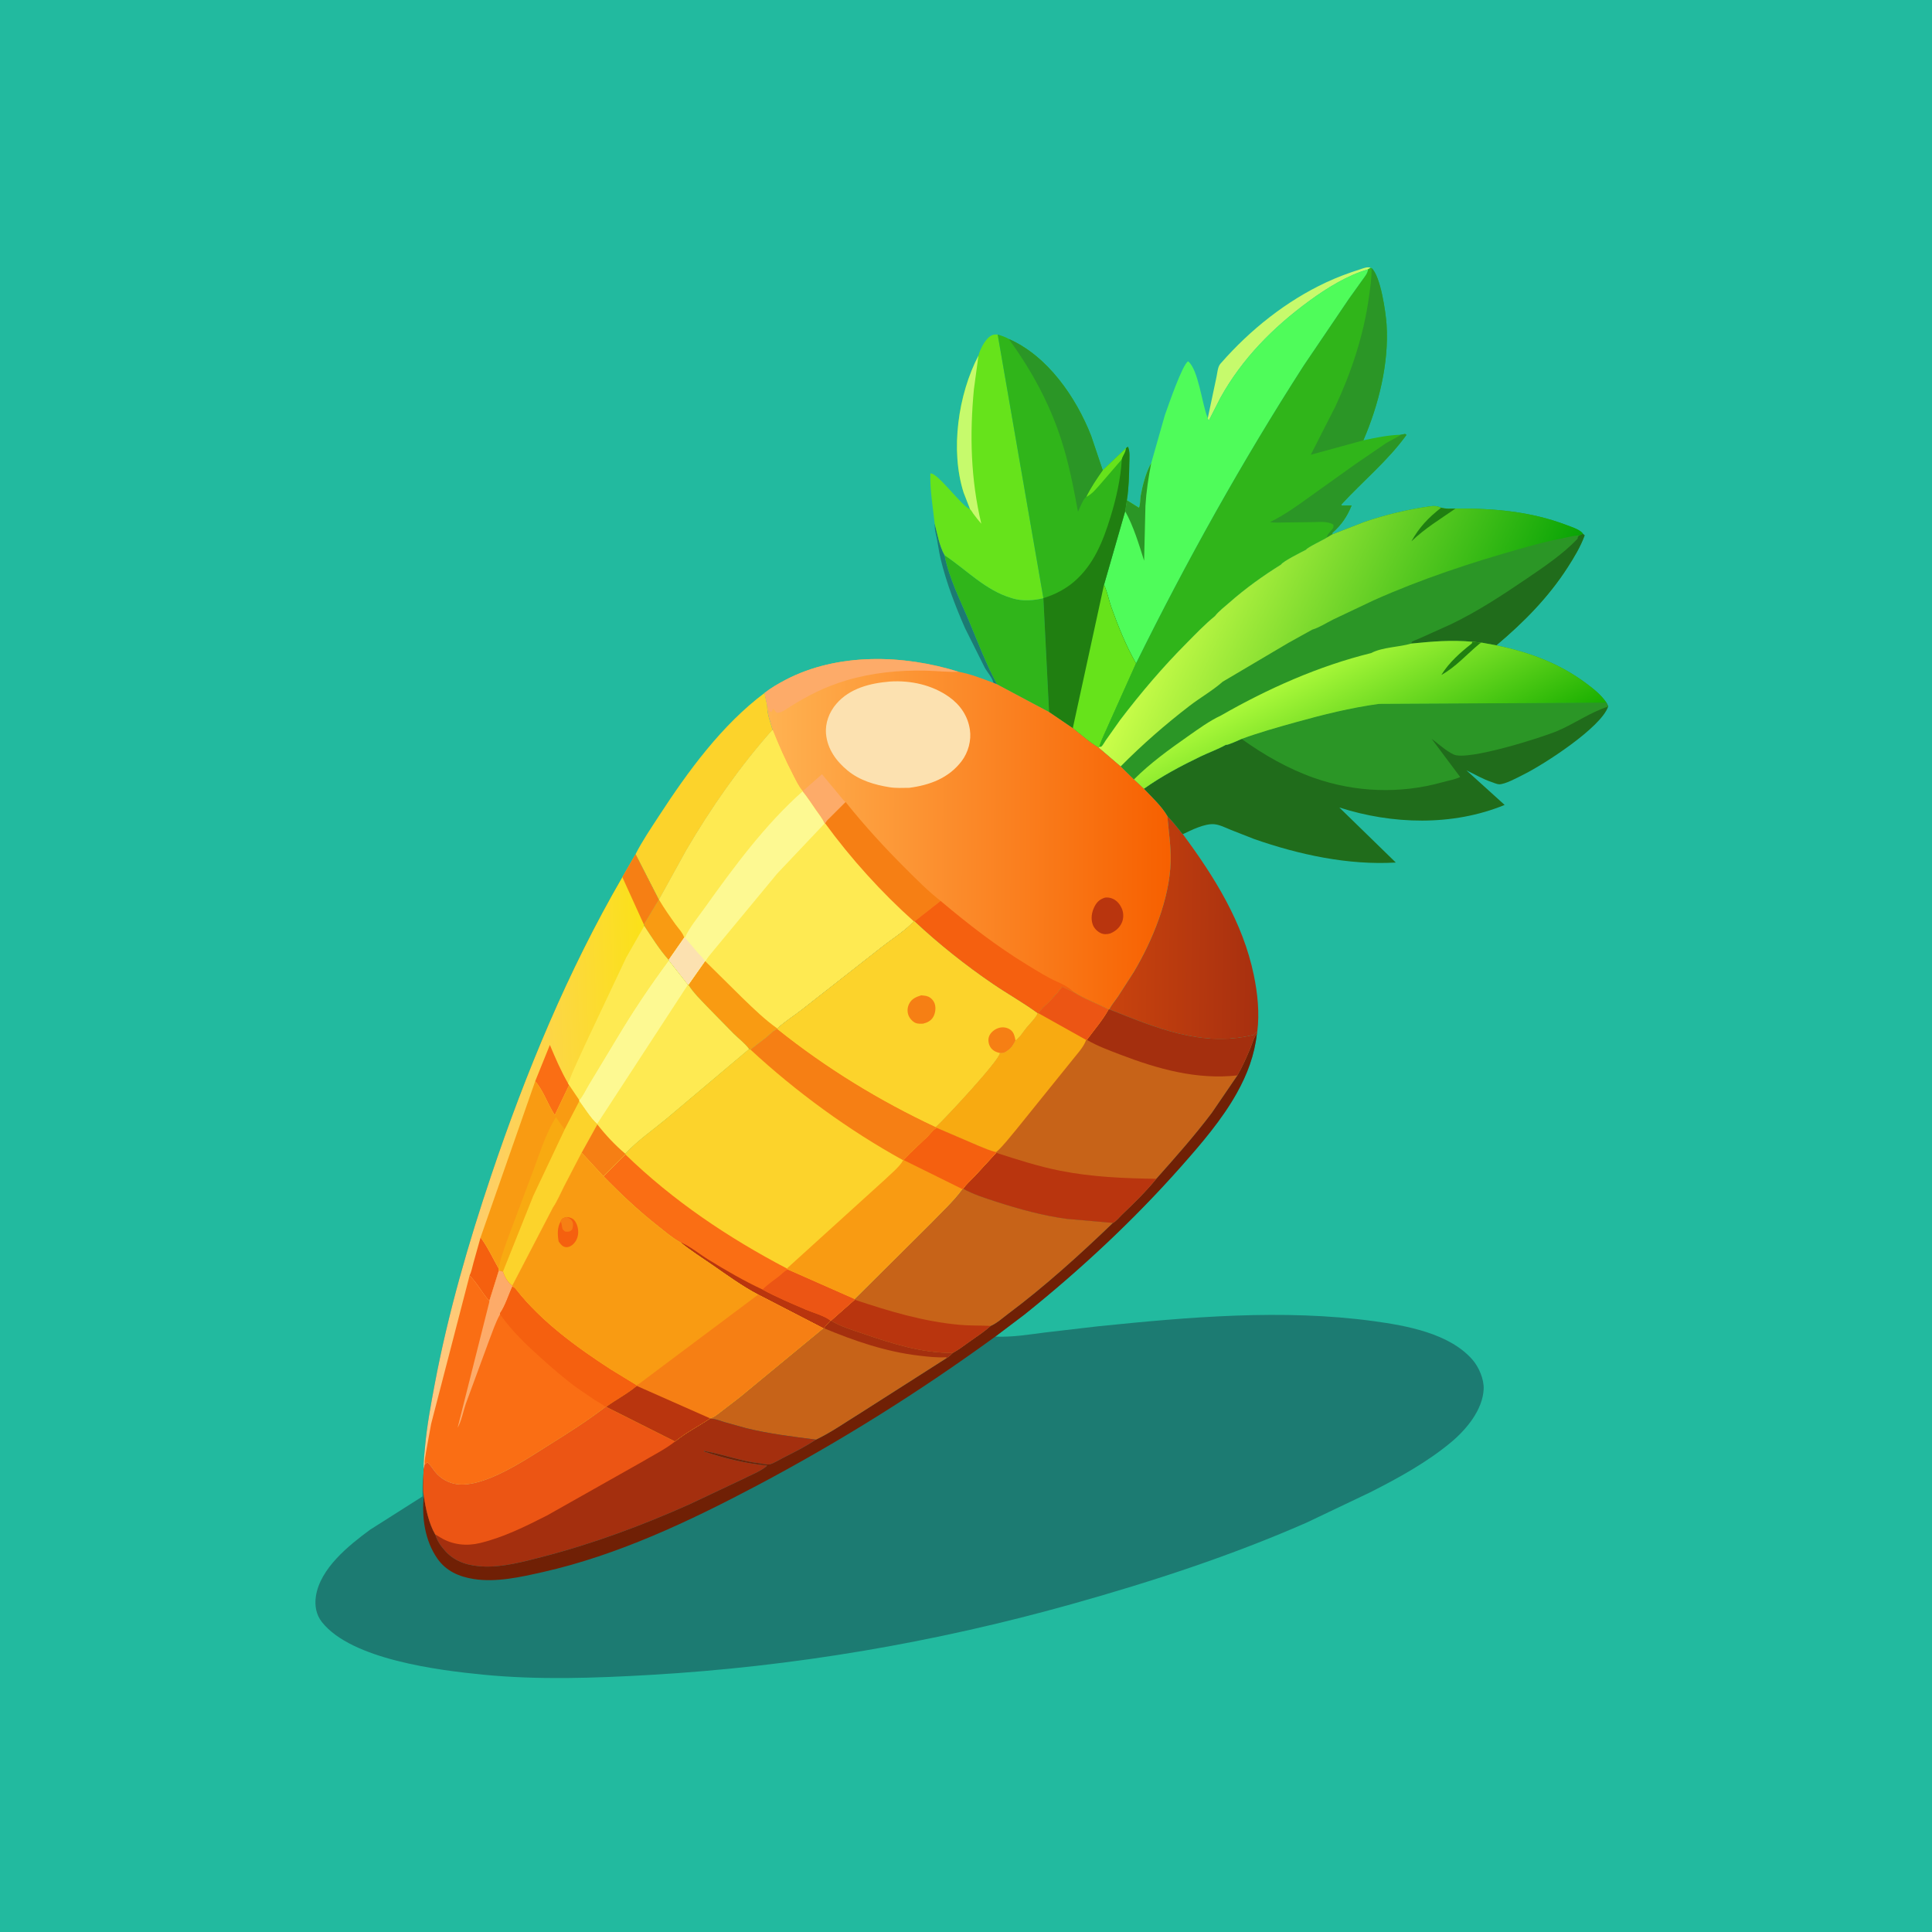 <svg version="1.1" xmlns="http://www.w3.org/2000/svg" style="display: block;" viewBox="0 0 2048 2048" width="1024" height="1024">
<defs>
	<linearGradient id="Gradient1" gradientUnits="userSpaceOnUse" x1="1332.08" y1="986.238" x2="1179.87" y2="984.635">
		<stop class="stop0" offset="0" stop-opacity="1" stop-color="rgb(168,48,15)"/>
		<stop class="stop1" offset="1" stop-opacity="1" stop-color="rgb(200,67,14)"/>
	</linearGradient>
	<linearGradient id="Gradient2" gradientUnits="userSpaceOnUse" x1="1487.17" y1="853.906" x2="1407.31" y2="698.525">
		<stop class="stop0" offset="0" stop-opacity="1" stop-color="rgb(25,175,0)"/>
		<stop class="stop1" offset="1" stop-opacity="1" stop-color="rgb(171,249,58)"/>
	</linearGradient>
	<linearGradient id="Gradient3" gradientUnits="userSpaceOnUse" x1="1589.48" y1="758.492" x2="1249.3" y2="604.624">
		<stop class="stop0" offset="0" stop-opacity="1" stop-color="rgb(8,164,5)"/>
		<stop class="stop1" offset="1" stop-opacity="1" stop-color="rgb(204,255,74)"/>
	</linearGradient>
	<linearGradient id="Gradient4" gradientUnits="userSpaceOnUse" x1="1239.06" y1="889.95" x2="815.631" y2="888.763">
		<stop class="stop0" offset="0" stop-opacity="1" stop-color="rgb(247,96,0)"/>
		<stop class="stop1" offset="1" stop-opacity="1" stop-color="rgb(255,178,81)"/>
	</linearGradient>
	<linearGradient id="Gradient5" gradientUnits="userSpaceOnUse" x1="686.972" y1="1215.18" x2="447.682" y2="1222.24">
		<stop class="stop0" offset="0" stop-opacity="1" stop-color="rgb(251,225,25)"/>
		<stop class="stop1" offset="1" stop-opacity="1" stop-color="rgb(255,199,132)"/>
	</linearGradient>
</defs>
<path transform="translate(0,0)" fill="rgb(34,186,159)" d="M -0 -0 L 2048 0 L 2048 2048 L -0 2048 L -0 -0 z"/>
<path transform="translate(0,0)" fill="rgb(28,123,114)" d="M 990.779 554.892 C 993.635 565.769 995.784 578.775 1001.32 588.563 C 1005.88 612.807 1018.18 636.64 1027.64 659.309 C 1036.91 681.514 1045.56 704.385 1056.99 725.467 L 1053.11 723.862 C 1051.81 718.151 1046.67 712.824 1043.84 707.668 L 1022.99 665.924 C 1012.69 642.505 1003.28 617.85 997.212 592.958 C 994.96 583.726 994.083 574.141 991.812 565 C 990.934 561.464 990.806 558.522 990.779 554.892 z"/>
<path transform="translate(0,0)" fill="rgb(198,250,108)" d="M 1280.31 443.163 L 1289.53 399.58 C 1290.44 395.344 1290.79 388.95 1293.62 385.649 L 1294.5 384.669 C 1325.24 349.595 1363.37 319.142 1405.71 299.363 C 1417.47 293.874 1429.37 289.419 1441.73 285.515 C 1445.35 284.37 1449.24 282.502 1452.98 283.858 L 1450.18 285.529 C 1428.19 291.865 1406.32 305.478 1387.97 318.898 C 1349.74 346.859 1316.78 380.015 1293.64 421.76 L 1281.5 445.662 C 1280.25 443.918 1280.54 444.795 1280.31 443.163 z"/>
<path transform="translate(0,0)" fill="rgb(48,181,26)" d="M 1001.32 588.563 C 1024.64 604.126 1044.86 625.985 1072.5 634.008 L 1074.31 634.548 C 1084.33 637.407 1096.05 636.582 1106.04 634.048 L 1112.08 754.808 L 1056.99 725.467 C 1045.56 704.385 1036.91 681.514 1027.64 659.309 C 1018.18 636.64 1005.88 612.807 1001.32 588.563 z"/>
<path transform="translate(0,0)" fill="rgb(252,211,43)" d="M 810.503 734.516 L 813.273 748.031 C 813.18 757.077 816.671 765.218 818.973 773.726 C 784.343 812.699 754.238 855.937 727.829 900.894 L 698.641 953.782 L 698.376 953.808 L 673.678 905.535 C 680.792 891.481 690.136 877.806 698.73 864.603 C 729.339 817.572 765.253 768.372 810.503 734.516 z"/>
<path transform="translate(0,0)" fill="rgb(102,227,27)" d="M 1037.21 376.98 C 1038.83 370.702 1043.09 362.139 1047.99 357.74 C 1051.03 355.002 1053.58 354.313 1057.59 354.606 L 1106.04 634.048 C 1096.05 636.582 1084.33 637.407 1074.31 634.548 L 1072.5 634.008 C 1044.86 625.985 1024.64 604.126 1001.32 588.563 C 995.784 578.775 993.635 565.769 990.779 554.892 C 988.797 536.757 985.808 520.343 986.2 501.927 C 993.463 500.267 1020 537.317 1028.38 539.897 L 1021.47 522.124 C 1007.2 477.324 1015.65 418.211 1037.21 376.98 z"/>
<path transform="translate(0,0)" fill="rgb(198,250,108)" d="M 1037.21 376.98 L 1032.36 412.821 C 1027.8 461.111 1028.99 507.877 1040.23 555.198 C 1037.29 551.733 1034.41 548.271 1031.76 544.572 C 1031.03 543.54 1029.29 540.48 1028.38 539.897 L 1021.47 522.124 C 1007.2 477.324 1015.65 418.211 1037.21 376.98 z"/>
<path transform="translate(0,0)" fill="url(#Gradient1)" d="M 1237.44 865.055 C 1242.04 869.705 1246.09 874.751 1250.2 879.827 C 1250.98 880.798 1253.03 883.955 1253.87 884.278 C 1287.3 929.387 1317.51 977.722 1329.07 1033.5 C 1333.17 1053.29 1335.28 1073.68 1332.76 1093.84 C 1330.49 1094.4 1330.04 1095.52 1328.5 1097.2 C 1274.13 1110.28 1225.62 1089.71 1175.91 1069.99 C 1178.15 1065.33 1182.29 1060.52 1185.24 1056.18 L 1201.98 1030.14 C 1221.75 996.956 1239.78 952.769 1240.9 913.806 C 1241.38 897.086 1238.81 881.593 1237.44 865.055 z"/>
<path transform="translate(0,0)" fill="rgb(79,252,90)" d="M 1280.31 443.163 C 1280.54 444.795 1280.25 443.918 1281.5 445.662 L 1293.64 421.76 C 1316.78 380.015 1349.74 346.859 1387.97 318.898 C 1406.32 305.478 1428.19 291.865 1450.18 285.529 C 1449.86 289.803 1446.81 293.158 1444.4 296.554 L 1430.13 316.471 L 1382.07 387.443 C 1316.97 488.675 1257.48 595.314 1204.22 703.255 C 1193.61 684.591 1185.34 664.157 1178.13 643.958 C 1175.38 636.239 1173.79 627.255 1170.28 619.99 L 1192.73 541.909 L 1194.55 530.19 L 1207.33 538.148 C 1208.89 534.832 1208.54 529.055 1209.2 525.296 C 1210.96 515.173 1214.59 501.636 1219.4 492.604 L 1220.34 490.921 L 1234.77 440.185 C 1238.13 430.832 1253.48 385.849 1259.5 383.034 C 1270.3 391.768 1274.14 427.942 1279.87 442.096 L 1280.31 443.163 z"/>
<path transform="translate(0,0)" fill="rgb(43,150,38)" d="M 1220.34 490.921 C 1217.39 505.953 1215.14 520.852 1214.21 536.161 L 1212.81 594.385 C 1207.3 576.897 1201.64 558.003 1192.73 541.909 L 1194.55 530.19 L 1207.33 538.148 C 1208.89 534.832 1208.54 529.055 1209.2 525.296 C 1210.96 515.173 1214.59 501.636 1219.4 492.604 L 1220.34 490.921 z"/>
<path transform="translate(0,0)" fill="rgb(48,181,26)" d="M 1057.59 354.606 C 1061.75 355.905 1065.63 357.094 1069.39 359.342 C 1110.61 377.372 1140.72 421.293 1156.64 461.938 L 1168.95 498.481 L 1193.63 475.006 L 1195.68 473.5 C 1197.96 478.659 1197.21 485.26 1197.11 490.86 C 1196.88 503.856 1196.61 517.348 1194.55 530.19 L 1192.73 541.909 L 1170.28 619.99 C 1173.79 627.255 1175.38 636.239 1178.13 643.958 C 1185.34 664.157 1193.61 684.591 1204.22 703.255 L 1175.58 767.148 C 1172.14 775.256 1167.96 783.284 1165.21 791.642 L 1164.52 792.469 C 1155.1 787.019 1145.82 778.642 1137.21 771.906 L 1112.08 754.808 L 1106.04 634.048 L 1057.59 354.606 z"/>
<path transform="translate(0,0)" fill="rgb(102,227,27)" d="M 1193.63 475.006 C 1193.4 479.648 1190.37 482.637 1189.19 486.86 L 1167.21 512.314 C 1162.37 517.722 1158.01 523.556 1151.36 526.856 C 1156.31 516.759 1162.46 507.64 1168.95 498.481 L 1193.63 475.006 z"/>
<path transform="translate(0,0)" fill="rgb(43,150,38)" d="M 1069.39 359.342 C 1110.61 377.372 1140.72 421.293 1156.64 461.938 L 1168.95 498.481 C 1162.46 507.64 1156.31 516.759 1151.36 526.856 C 1148.56 528.222 1144.34 539.178 1142.71 542.396 C 1137.98 516.878 1133.18 491.61 1125.2 466.843 C 1112.43 427.168 1093.68 393.017 1069.39 359.342 z"/>
<path transform="translate(0,0)" fill="rgb(32,127,17)" d="M 1193.63 475.006 L 1195.68 473.5 C 1197.96 478.659 1197.21 485.26 1197.11 490.86 C 1196.88 503.856 1196.61 517.348 1194.55 530.19 L 1192.73 541.909 L 1170.28 619.99 C 1173.79 627.255 1175.38 636.239 1178.13 643.958 C 1185.34 664.157 1193.61 684.591 1204.22 703.255 L 1175.58 767.148 C 1172.14 775.256 1167.96 783.284 1165.21 791.642 L 1164.52 792.469 C 1155.1 787.019 1145.82 778.642 1137.21 771.906 L 1112.08 754.808 L 1106.04 634.048 C 1117.71 630.511 1129.22 624.627 1138.5 616.67 C 1159.38 598.767 1169.33 573.627 1177.19 547.982 C 1183.33 527.954 1187.87 507.829 1189.19 486.86 C 1190.37 482.637 1193.4 479.648 1193.63 475.006 z"/>
<path transform="translate(0,0)" fill="rgb(102,227,27)" d="M 1170.28 619.99 C 1173.79 627.255 1175.38 636.239 1178.13 643.958 C 1185.34 664.157 1193.61 684.591 1204.22 703.255 L 1175.58 767.148 C 1172.14 775.256 1167.96 783.284 1165.21 791.642 L 1164.52 792.469 C 1155.1 787.019 1145.82 778.642 1137.21 771.906 L 1170.28 619.99 z"/>
<path transform="translate(0,0)" fill="rgb(48,181,26)" d="M 1452.98 283.858 L 1453.92 284.194 C 1463.54 292.664 1469 331.297 1469.83 344.034 C 1472.5 384.949 1461.41 429.318 1445.23 466.774 C 1458.23 463.941 1471.61 461.238 1484.93 460.825 L 1489.5 459.975 L 1490.93 461 C 1470.87 488.786 1444.74 509.923 1421.76 534.974 L 1422.5 535.938 L 1432.75 535.829 C 1428.14 547.349 1421.95 556.492 1412.54 564.681 L 1412.28 566.455 L 1407.14 569.527 C 1403.99 571.706 1385.41 580.424 1384.57 582.654 C 1379.74 585.187 1360.38 594.701 1357.91 598.482 C 1338.52 610.598 1320.41 623.566 1303.24 638.693 C 1298.16 643.165 1292.01 647.763 1287.86 653.087 C 1277.4 661.581 1267.9 671.608 1258.4 681.147 C 1232.73 706.907 1209.46 734.28 1187.41 763.192 L 1172.15 784.787 C 1171.11 786.26 1168.84 790.444 1167.5 791.381 C 1166.87 791.82 1165.97 791.555 1165.21 791.642 C 1167.96 783.284 1172.14 775.256 1175.58 767.148 L 1204.22 703.255 C 1257.48 595.314 1316.97 488.675 1382.07 387.443 L 1430.13 316.471 L 1444.4 296.554 C 1446.81 293.158 1449.86 289.803 1450.18 285.529 L 1452.98 283.858 z"/>
<path transform="translate(0,0)" fill="rgb(43,150,38)" d="M 1484.93 460.825 L 1489.5 459.975 L 1490.93 461 C 1470.87 488.786 1444.74 509.923 1421.76 534.974 L 1422.5 535.938 L 1432.75 535.829 C 1428.14 547.349 1421.95 556.492 1412.54 564.681 L 1412.28 566.455 L 1407.14 569.527 L 1406.63 568.735 C 1407.45 566.101 1409.02 564.835 1410.76 562.767 C 1413.01 560.087 1413.84 559.788 1413.5 556.251 C 1408.02 552.381 1398.94 553.318 1392.31 553.459 L 1362.16 553.813 C 1356.98 553.839 1351.41 554.352 1346.33 553.383 C 1362.21 545.661 1375.63 535.719 1389.91 525.5 L 1435.93 492.575 L 1468.9 470.032 C 1473.87 466.916 1479.24 464.647 1484.1 461.386 L 1484.93 460.825 z"/>
<path transform="translate(0,0)" fill="rgb(43,150,38)" d="M 1453.92 284.194 C 1463.54 292.664 1469 331.297 1469.83 344.034 C 1472.5 384.949 1461.41 429.318 1445.23 466.774 L 1389.49 482.046 L 1415.5 430.984 C 1432.3 395.016 1445.28 356.084 1450.86 316.702 C 1452.41 305.731 1454.09 295.322 1453.92 284.194 z"/>
<path transform="translate(0,0)" fill="rgb(32,108,27)" d="M 1461.85 746.163 L 1702.92 744.885 C 1703.57 746.228 1704.35 747.536 1704.71 748.989 C 1697.26 771.226 1636.65 810.341 1615.06 821.037 C 1608.88 824.103 1595.79 831.406 1589.09 831.398 C 1587.07 831.396 1582.92 829.575 1580.89 828.899 C 1571.68 825.829 1563.25 820.725 1554.49 816.605 L 1594.98 853.254 C 1539.91 875.936 1475.63 873.989 1419.72 855.958 L 1479.63 914.332 C 1429.03 917.289 1377.02 906.012 1329.43 889.397 L 1304.31 879.526 C 1299.04 877.342 1292.82 874.22 1287.09 873.71 C 1277.13 872.822 1262.8 879.945 1253.87 884.278 C 1253.03 883.955 1250.98 880.798 1250.2 879.827 C 1246.09 874.751 1242.04 869.705 1237.44 865.055 C 1231.27 854.494 1220.97 845.037 1212.56 836.135 C 1230.97 822.967 1252.51 811.525 1272.9 801.748 C 1281.59 797.58 1290.91 794.32 1299.28 789.598 C 1301.68 790.028 1313.32 784.433 1316.14 783.302 C 1334.81 776.506 1353.87 771.117 1373 765.786 C 1402.5 757.568 1431.46 750.325 1461.85 746.163 z"/>
<path transform="translate(0,0)" fill="rgb(43,150,38)" d="M 1461.85 746.163 L 1702.92 744.885 C 1703.57 746.228 1704.35 747.536 1704.71 748.989 L 1703.66 749.323 C 1685.54 755.341 1668.89 767.141 1651.25 774.693 C 1634.94 781.677 1555.84 806.743 1541 799.83 C 1532.85 796.033 1524.8 788.473 1517.54 783.114 L 1547.86 823.665 C 1542.2 826.359 1535.14 827.497 1529.07 829.203 C 1484.47 841.727 1436.79 839.999 1393.17 824.69 C 1365.4 814.943 1340.04 800.346 1316.14 783.302 C 1334.81 776.506 1353.87 771.117 1373 765.786 C 1402.5 757.568 1431.46 750.325 1461.85 746.163 z"/>
<path transform="translate(0,0)" fill="rgb(43,150,38)" d="M 1412.28 566.455 L 1446.41 553.217 C 1468.74 545.589 1492.66 539.924 1516 536.691 C 1520.75 536.033 1523.23 536.313 1527.71 538.163 C 1532.42 539.654 1537.97 539.095 1542.88 539.104 C 1583.09 538.757 1622.56 542.113 1660.43 556.516 C 1665.43 558.416 1673.73 560.972 1677.3 564.863 L 1678.03 565.873 L 1679.79 567.523 C 1675.37 579.635 1668.77 590.531 1661.82 601.352 C 1641.42 633.142 1614.98 659.898 1586.18 684.074 C 1620.73 691.166 1652.69 703.017 1681.21 724.225 C 1689.16 730.138 1697.34 736.58 1702.92 744.885 L 1461.85 746.163 C 1431.46 750.325 1402.5 757.568 1373 765.786 C 1353.87 771.117 1334.81 776.506 1316.14 783.302 C 1313.32 784.433 1301.68 790.028 1299.28 789.598 C 1290.91 794.32 1281.59 797.58 1272.9 801.748 C 1252.51 811.525 1230.97 822.967 1212.56 836.135 L 1201.97 826.287 L 1187.9 812.473 L 1164.52 792.469 L 1165.21 791.642 C 1165.97 791.555 1166.87 791.82 1167.5 791.381 C 1168.84 790.444 1171.11 786.26 1172.15 784.787 L 1187.41 763.192 C 1209.46 734.28 1232.73 706.907 1258.4 681.147 C 1267.9 671.608 1277.4 661.581 1287.86 653.087 C 1292.01 647.763 1298.16 643.165 1303.24 638.693 C 1320.41 623.566 1338.52 610.598 1357.91 598.482 C 1360.38 594.701 1379.74 585.187 1384.57 582.654 C 1385.41 580.424 1403.99 571.706 1407.14 569.527 L 1412.28 566.455 z"/>
<path transform="translate(0,0)" fill="rgb(32,108,27)" d="M 1678.03 565.873 L 1679.79 567.523 C 1675.37 579.635 1668.77 590.531 1661.82 601.352 C 1641.42 633.142 1614.98 659.898 1586.18 684.074 L 1570.83 681.246 L 1560.72 680.277 C 1538.43 678.192 1518.29 680.003 1496.07 682.199 C 1496.23 681.653 1496.19 680.99 1496.56 680.559 C 1497.48 679.492 1502.97 677.559 1504.46 676.878 L 1537.76 661.886 C 1566.27 648.205 1592.28 631.106 1618.37 613.373 C 1636.98 600.73 1656.65 587.486 1672.23 571.166 L 1672.73 569 L 1673.93 567.549 L 1678.03 565.873 z"/>
<path transform="translate(0,0)" fill="url(#Gradient2)" d="M 1496.07 682.199 C 1518.29 680.003 1538.43 678.192 1560.72 680.277 L 1570.83 681.246 L 1586.18 684.074 C 1620.73 691.166 1652.69 703.017 1681.21 724.225 C 1689.16 730.138 1697.34 736.58 1702.92 744.885 L 1461.85 746.163 C 1431.46 750.325 1402.5 757.568 1373 765.786 C 1353.87 771.117 1334.81 776.506 1316.14 783.302 C 1313.32 784.433 1301.68 790.028 1299.28 789.598 C 1290.91 794.32 1281.59 797.58 1272.9 801.748 C 1252.51 811.525 1230.97 822.967 1212.56 836.135 L 1201.97 826.287 C 1219.23 808.984 1239.48 794.359 1259.47 780.357 C 1270.5 772.629 1282 764.199 1294.23 758.491 C 1343.8 730.068 1397.72 706 1453.39 692.296 C 1465.89 685.82 1482.68 686.141 1496.07 682.199 z"/>
<path transform="translate(0,0)" fill="rgb(32,127,17)" d="M 1560.72 680.277 L 1570.83 681.246 C 1569.09 681.898 1569.27 681.633 1568.14 682.565 C 1554.86 693.586 1543.12 707.087 1527.88 715.488 C 1536.02 702.246 1548.05 691.668 1560.18 682.132 L 1560.72 680.277 z"/>
<path transform="translate(0,0)" fill="url(#Gradient3)" d="M 1412.28 566.455 L 1446.41 553.217 C 1468.74 545.589 1492.66 539.924 1516 536.691 C 1520.75 536.033 1523.23 536.313 1527.71 538.163 C 1532.42 539.654 1537.97 539.095 1542.88 539.104 C 1583.09 538.757 1622.56 542.113 1660.43 556.516 C 1665.43 558.416 1673.73 560.972 1677.3 564.863 L 1678.03 565.873 L 1673.93 567.549 C 1667.95 567.756 1662.31 569.426 1656.47 570.554 C 1641.55 573.435 1627.05 577.321 1612.44 581.449 C 1559.26 596.468 1506.68 613.775 1456.16 636.351 L 1413.24 656.702 C 1406.17 660.197 1398.51 665.248 1391.04 667.449 L 1365.61 681.556 L 1296.12 722.638 C 1285.63 731.931 1272.34 739.49 1261.11 748.129 C 1235.15 768.103 1210.95 789.212 1187.9 812.473 L 1164.52 792.469 L 1165.21 791.642 C 1165.97 791.555 1166.87 791.82 1167.5 791.381 C 1168.84 790.444 1171.11 786.26 1172.15 784.787 L 1187.41 763.192 C 1209.46 734.28 1232.73 706.907 1258.4 681.147 C 1267.9 671.608 1277.4 661.581 1287.86 653.087 C 1292.01 647.763 1298.16 643.165 1303.24 638.693 C 1320.41 623.566 1338.52 610.598 1357.91 598.482 C 1360.38 594.701 1379.74 585.187 1384.57 582.654 C 1385.41 580.424 1403.99 571.706 1407.14 569.527 L 1412.28 566.455 z"/>
<path transform="translate(0,0)" fill="rgb(32,127,17)" d="M 1527.71 538.163 C 1532.42 539.654 1537.97 539.095 1542.88 539.104 C 1526.91 550.149 1510.23 560.276 1496.14 573.841 C 1504.48 558.827 1514.23 548.708 1527.71 538.163 z"/>
<path transform="translate(0,0)" fill="url(#Gradient4)" d="M 810.503 734.516 C 817.228 729.236 825.148 724.629 832.732 720.664 C 888.099 691.71 957.849 693.833 1016.32 712.141 C 1029.16 714.608 1040.95 719.196 1053.11 723.862 L 1056.99 725.467 L 1112.08 754.808 L 1137.21 771.906 C 1145.82 778.642 1155.1 787.019 1164.52 792.469 L 1187.9 812.473 L 1201.97 826.287 L 1212.56 836.135 C 1220.97 845.037 1231.27 854.494 1237.44 865.055 C 1238.81 881.593 1241.38 897.086 1240.9 913.806 C 1239.78 952.769 1221.75 996.956 1201.98 1030.14 L 1185.24 1056.18 C 1182.29 1060.52 1178.15 1065.33 1175.91 1069.99 L 1175.11 1070.09 C 1162.99 1063.72 1149.61 1059.02 1138.05 1051.69 L 1126.03 1045.93 C 1121.58 1051.74 1116.82 1057.12 1111.65 1062.32 C 1108.02 1065.97 1103.42 1069.64 1100.7 1074.02 L 1099.87 1074.14 C 1084.8 1063.1 1067.89 1053.66 1052.38 1043.08 C 1023.35 1023.3 995.022 1000.75 969.366 976.744 L 968.692 976.689 C 959.718 986.621 946.717 994.567 936.114 1002.88 L 850.928 1069.65 C 842.258 1076.57 832.017 1082.69 824.048 1090.27 L 824.049 1090.77 C 819.554 1092.45 816.583 1096.01 813 1099.06 L 795.508 1112.59 L 794.001 1112 C 789.756 1106.28 782.98 1101.01 777.783 1095.99 L 749.049 1066.63 C 742.333 1059.59 734.825 1052.25 729.66 1043.98 L 729.139 1043.98 L 708.897 1018.27 L 708.783 1017.67 C 699.071 1006.83 690.92 993.716 682.912 981.581 L 682.546 980.081 L 698.376 953.808 L 698.641 953.782 L 727.829 900.894 C 754.238 855.937 784.343 812.699 818.973 773.726 C 816.671 765.218 813.18 757.077 813.273 748.031 L 810.503 734.516 z"/>
<path transform="translate(0,0)" fill="rgb(185,53,14)" d="M 1171.39 951.5 C 1174.12 951.228 1176.14 951.429 1178.75 952.398 C 1183.63 954.216 1186.89 958.107 1189.02 962.746 C 1191.15 967.402 1191.29 973.226 1189.23 977.963 C 1186.82 983.512 1182.4 987.225 1176.9 989.5 C 1173.8 990.443 1170.08 990.621 1167.08 989.252 C 1163.13 987.45 1159.69 983.98 1158.28 979.844 C 1156.08 973.403 1157.33 966.433 1160.5 960.526 C 1163.11 955.659 1166.19 953.138 1171.39 951.5 z"/>
<path transform="translate(0,0)" fill="rgb(253,171,105)" d="M 850.854 838.605 L 851.607 838.073 L 871.32 820.706 L 889.601 842.729 C 891.507 844.932 894.036 848.757 896.383 850.218 L 880.406 866.172 C 878.329 868.257 875.787 870.175 874.787 873.014 L 874.036 873.014 C 871.78 867.767 867.821 862.938 864.567 858.25 C 860.061 851.757 855.734 845.028 850.725 838.912 L 850.854 838.605 z"/>
<path transform="translate(0,0)" fill="rgb(253,171,105)" d="M 810.503 734.516 C 817.228 729.236 825.148 724.629 832.732 720.664 C 888.099 691.71 957.849 693.833 1016.32 712.141 C 1004.7 712.609 993.391 711.212 981.804 710.938 C 952.598 710.247 924.317 713.112 896.258 721.5 C 874.807 727.913 855.645 737.675 836.807 749.568 C 832.832 752.077 827.926 756.141 823.141 755.5 L 819.637 751.091 L 818 754.51 L 815.75 754.154 C 815.044 752.737 814.408 748.433 813.273 748.031 L 810.503 734.516 z"/>
<path transform="translate(0,0)" fill="rgb(246,127,20)" d="M 896.383 850.218 C 916.379 875.175 937.486 898.306 960.141 920.851 C 971.958 932.611 983.909 944.752 997.077 955.007 L 969.366 976.744 L 968.692 976.689 C 934.475 946.186 901.78 910.017 874.787 873.014 C 875.787 870.175 878.329 868.257 880.406 866.172 L 896.383 850.218 z"/>
<path transform="translate(0,0)" fill="rgb(245,96,15)" d="M 997.077 955.007 C 1026.49 979.806 1056.56 1003.14 1089.47 1023.17 C 1099.32 1029.16 1110.13 1036.04 1120.66 1040.69 C 1126.06 1043.07 1134.3 1047.17 1138.05 1051.69 L 1126.03 1045.93 C 1121.58 1051.74 1116.82 1057.12 1111.65 1062.32 C 1108.02 1065.97 1103.42 1069.64 1100.7 1074.02 L 1099.87 1074.14 C 1084.8 1063.1 1067.89 1053.66 1052.38 1043.08 C 1023.35 1023.3 995.022 1000.75 969.366 976.744 L 997.077 955.007 z"/>
<path transform="translate(0,0)" fill="rgb(252,225,176)" d="M 943.666 722.434 C 965.563 721.085 988.269 726.047 1006.28 738.932 C 1017.98 747.306 1025.94 758.971 1028.1 773.316 C 1029.86 784.99 1026.39 797.672 1019.25 806.994 C 1005.52 824.931 985.591 832.236 963.929 835.113 C 957.043 835.176 949.81 835.599 942.998 834.508 C 926.955 831.939 911.28 827.31 898.5 816.804 C 886.451 806.899 877.089 793.989 875.634 778.081 C 874.567 766.412 878.978 754.931 886.522 746.139 C 900.827 729.47 922.666 724.16 943.666 722.434 z"/>
<path transform="translate(0,0)" fill="rgb(254,234,82)" d="M 698.641 953.782 L 727.829 900.894 C 754.238 855.937 784.343 812.699 818.973 773.726 C 825.418 789.942 832.427 805.802 840.5 821.275 C 843.505 827.034 846.482 833.77 850.854 838.605 L 850.725 838.912 C 855.734 845.028 860.061 851.757 864.567 858.25 C 867.821 862.938 871.78 867.767 874.036 873.014 L 874.787 873.014 C 901.78 910.017 934.475 946.186 968.692 976.689 C 959.718 986.621 946.717 994.567 936.114 1002.88 L 850.928 1069.65 C 842.258 1076.57 832.017 1082.69 824.048 1090.27 L 824.049 1090.77 C 819.554 1092.45 816.583 1096.01 813 1099.06 L 795.508 1112.59 L 794.001 1112 C 789.756 1106.28 782.98 1101.01 777.783 1095.99 L 749.049 1066.63 C 742.333 1059.59 734.825 1052.25 729.66 1043.98 L 729.139 1043.98 L 708.897 1018.27 L 708.783 1017.67 C 699.071 1006.83 690.92 993.716 682.912 981.581 L 682.546 980.081 L 698.376 953.808 L 698.641 953.782 z"/>
<path transform="translate(0,0)" fill="rgb(249,155,18)" d="M 747.186 1019.02 L 747.715 1019.02 L 787.42 1058.25 C 798.97 1069.38 810.9 1081.04 824.048 1090.27 L 824.049 1090.77 C 819.554 1092.45 816.583 1096.01 813 1099.06 L 795.508 1112.59 L 794.001 1112 C 789.756 1106.28 782.98 1101.01 777.783 1095.99 L 749.049 1066.63 C 742.333 1059.59 734.825 1052.25 729.66 1043.98 L 747.186 1019.02 z"/>
<path transform="translate(0,0)" fill="rgb(254,234,82)" d="M 698.641 953.782 L 727.829 900.894 C 754.238 855.937 784.343 812.699 818.973 773.726 C 825.418 789.942 832.427 805.802 840.5 821.275 C 843.505 827.034 846.482 833.77 850.854 838.605 L 850.725 838.912 C 855.734 845.028 860.061 851.757 864.567 858.25 C 867.821 862.938 871.78 867.767 874.036 873.014 L 823.955 925.924 L 777.861 981.62 L 756.419 1007.51 C 753.538 1011.23 749.995 1014.93 747.715 1019.02 L 747.186 1019.02 L 729.66 1043.98 L 729.139 1043.98 L 708.897 1018.27 L 708.783 1017.67 C 699.071 1006.83 690.92 993.716 682.912 981.581 L 682.546 980.081 L 698.376 953.808 L 698.641 953.782 z"/>
<path transform="translate(0,0)" fill="rgb(249,155,18)" d="M 698.376 953.808 L 698.641 953.782 C 703.964 962.781 710.039 971.446 716.116 979.954 C 718.952 983.925 724.248 989.44 725.251 993.995 L 708.783 1017.67 C 699.071 1006.83 690.92 993.716 682.912 981.581 L 682.546 980.081 L 698.376 953.808 z"/>
<path transform="translate(0,0)" fill="rgb(253,249,146)" d="M 850.725 838.912 C 855.734 845.028 860.061 851.757 864.567 858.25 C 867.821 862.938 871.78 867.767 874.036 873.014 L 823.955 925.924 L 777.861 981.62 L 756.419 1007.51 C 753.538 1011.23 749.995 1014.93 747.715 1019.02 L 747.186 1019.02 L 729.66 1043.98 L 729.139 1043.98 L 708.897 1018.27 L 708.783 1017.67 L 725.251 993.995 L 726.004 993.904 C 731.019 982.969 740.032 972.144 747.071 962.283 C 777.943 919.032 810.857 874.32 850.725 838.912 z"/>
<path transform="translate(0,0)" fill="rgb(252,225,176)" d="M 726.004 993.904 L 739.842 1010.12 C 742.271 1012.89 745.595 1015.71 747.186 1019.02 L 729.66 1043.98 L 729.139 1043.98 L 708.897 1018.27 L 708.783 1017.67 L 725.251 993.995 L 726.004 993.904 z"/>
<path transform="translate(0,0)" fill="rgb(28,123,114)" d="M 659.681 929.736 L 673.678 905.535 L 698.376 953.808 L 682.546 980.081 L 682.912 981.581 C 690.92 993.716 699.071 1006.83 708.783 1017.67 L 708.897 1018.27 L 729.139 1043.98 L 729.66 1043.98 C 734.825 1052.25 742.333 1059.59 749.049 1066.63 L 777.783 1095.99 C 782.98 1101.01 789.756 1106.28 794.001 1112 L 795.508 1112.59 L 813 1099.06 C 816.583 1096.01 819.554 1092.45 824.049 1090.77 L 824.048 1090.27 C 832.017 1082.69 842.258 1076.57 850.928 1069.65 L 936.114 1002.88 C 946.717 994.567 959.718 986.621 968.692 976.689 L 969.366 976.744 C 995.022 1000.75 1023.35 1023.3 1052.38 1043.08 C 1067.89 1053.66 1084.8 1063.1 1099.87 1074.14 L 1100.7 1074.02 C 1103.42 1069.64 1108.02 1065.97 1111.65 1062.32 C 1116.82 1057.12 1121.58 1051.74 1126.03 1045.93 L 1138.05 1051.69 C 1149.61 1059.02 1162.99 1063.72 1175.11 1070.09 L 1175.91 1069.99 C 1225.62 1089.71 1274.13 1110.28 1328.5 1097.2 C 1330.04 1095.52 1330.49 1094.4 1332.76 1093.84 L 1332.35 1095.77 C 1329.82 1118.5 1322.17 1138.84 1311.03 1158.76 C 1295.3 1186.87 1273.31 1212.47 1252.04 1236.5 C 1201.57 1293.52 1145.25 1345.98 1085.84 1393.59 L 1055.08 1416.83 C 1072.78 1417.66 1090.75 1414.68 1108.28 1412.42 L 1163.6 1405.97 C 1259.84 1396.14 1359.84 1387.34 1456.13 1400.46 C 1491.23 1405.25 1536.2 1413.42 1560.63 1441.05 C 1567.53 1448.86 1573.23 1461.93 1572.75 1472.5 C 1571.75 1494.59 1554.28 1515.46 1538.1 1528.93 C 1512.51 1550.25 1481.86 1567.07 1452.23 1582.03 L 1385 1614.06 C 1304.62 1649.32 1221.43 1676.44 1137 1700.16 C 990.671 1741.26 840.811 1766.75 689.032 1775.49 C 630.457 1778.86 570.782 1780.97 512.289 1775.24 C 464.704 1770.58 372.629 1759.13 341.277 1719.5 C 335.117 1711.71 333.435 1702.14 334.821 1692.47 C 339.092 1662.66 369.757 1638.14 392.418 1621.49 L 447.899 1586.27 C 448.055 1579.71 447.61 1572.4 448.713 1565.96 L 449.099 1557.55 C 448.798 1549.91 449.847 1541.86 450.516 1534.24 C 452.521 1511.41 456.709 1488.99 460.961 1466.5 C 475.097 1391.72 496.526 1317.76 520.779 1245.7 C 557.397 1136.9 602.009 1029.19 659.681 929.736 z"/>
<path transform="translate(0,0)" fill="rgb(112,32,5)" d="M 1311.69 1139.95 C 1316.98 1130.76 1321.22 1121.06 1325.33 1111.31 C 1327.62 1105.89 1328.68 1100.49 1332.35 1095.77 C 1329.82 1118.5 1322.17 1138.84 1311.03 1158.76 C 1295.3 1186.87 1273.31 1212.47 1252.04 1236.5 C 1201.57 1293.52 1145.25 1345.98 1085.84 1393.59 L 1055.08 1416.83 C 974.262 1475.6 890.313 1528.26 802 1574.97 C 730.596 1612.73 654.817 1648.56 575.688 1666.4 C 552.211 1671.7 526.177 1677.65 502.124 1673.83 C 486.706 1671.39 472.952 1665.47 463.698 1652.26 C 450.333 1633.19 446.899 1608.32 449.275 1585.72 C 451.205 1598.92 454.58 1614.96 461.356 1626.56 C 463.376 1633.34 467.366 1639.07 472.082 1644.27 C 482.989 1656.31 497.691 1660.03 513.315 1660.59 C 533.301 1661.3 554.781 1655.53 574.094 1650.55 C 627.859 1636.69 680.786 1617.12 731.402 1594.41 L 786.683 1568.28 C 794.659 1564.08 806.68 1559.68 813.249 1553.62 C 790.951 1551.35 768.784 1546.11 747.532 1539.03 C 746.259 1538.61 746.662 1539.01 746.157 1538.01 C 766.03 1541.46 785.584 1548.95 805.687 1551.22 C 808.826 1551.58 813.543 1553.01 816.524 1552.11 C 821 1550.74 825.908 1547.5 830.14 1545.37 C 842.008 1539.42 853.87 1533.41 864.946 1526.05 C 880.454 1518.75 895.446 1508.17 910.051 1499.18 L 1003.78 1439.4 C 1006.16 1438.02 1007.95 1436.12 1009.89 1434.2 C 1016.38 1430.73 1022.49 1425.91 1028.49 1421.67 C 1035.88 1416.45 1043.37 1411.65 1050.11 1405.55 C 1056.68 1402.76 1063.08 1396.88 1068.81 1392.59 C 1107.78 1363.46 1144.67 1330 1179.74 1296.32 C 1182.48 1295.19 1186.79 1290 1189.17 1287.72 C 1201.67 1275.71 1214.78 1263.08 1225.67 1249.59 C 1245.92 1226.8 1266.19 1204.03 1284.55 1179.66 L 1311.69 1139.95 z"/>
<path transform="translate(0,0)" fill="rgb(199,99,24)" d="M 880.414 1399.91 L 880.871 1399.92 C 891.392 1406.28 904.429 1410.15 916.047 1414.11 C 947.216 1424.73 976.632 1434.03 1009.89 1434.2 C 1007.95 1436.12 1006.16 1438.02 1003.78 1439.4 L 910.051 1499.18 C 895.446 1508.17 880.454 1518.75 864.946 1526.05 C 840.15 1522.9 815.319 1519.89 791 1513.93 L 767.846 1507.48 C 762.719 1505.88 757.555 1503.62 752.122 1504 L 752.112 1503.24 C 756.369 1503.02 759.591 1499.89 762.924 1497.46 L 784.079 1481.19 L 872.717 1408.03 L 873.397 1407.96 C 875.174 1405.03 878.081 1402.43 880.414 1399.91 z"/>
<path transform="translate(0,0)" fill="rgb(164,47,14)" d="M 880.414 1399.91 L 880.871 1399.92 C 891.392 1406.28 904.429 1410.15 916.047 1414.11 C 947.216 1424.73 976.632 1434.03 1009.89 1434.2 C 1007.95 1436.12 1006.16 1438.02 1003.78 1439.4 L 1002.8 1438.7 C 993.34 1439.3 983.887 1438.17 974.5 1437.08 C 939.307 1432.98 905.941 1421.55 873.397 1407.96 C 875.174 1405.03 878.081 1402.43 880.414 1399.91 z"/>
<path transform="translate(0,0)" fill="rgb(199,99,24)" d="M 1021.01 1260.09 C 1031.65 1266.05 1044.68 1270.16 1056.28 1273.92 C 1080.24 1281.67 1105.52 1288.61 1130.5 1292.01 L 1179.74 1296.32 C 1144.67 1330 1107.78 1363.46 1068.81 1392.59 C 1063.08 1396.88 1056.68 1402.76 1050.11 1405.55 C 1043.37 1411.65 1035.88 1416.45 1028.49 1421.67 C 1022.49 1425.91 1016.38 1430.73 1009.89 1434.2 C 976.632 1434.03 947.216 1424.73 916.047 1414.11 C 904.429 1410.15 891.392 1406.28 880.871 1399.92 L 905.999 1377.77 L 905.999 1377.04 L 986.398 1297.09 C 997.509 1285.44 1010.76 1273.5 1020.18 1260.49 L 1021.01 1260.09 z"/>
<path transform="translate(0,0)" fill="rgb(185,53,14)" d="M 905.999 1377.77 C 942.672 1389.97 978.393 1400.82 1017.09 1404.36 C 1028.09 1405.37 1039.1 1404.95 1050.11 1405.55 C 1043.37 1411.65 1035.88 1416.45 1028.49 1421.67 C 1022.49 1425.91 1016.38 1430.73 1009.89 1434.2 C 976.632 1434.03 947.216 1424.73 916.047 1414.11 C 904.429 1410.15 891.392 1406.28 880.871 1399.92 L 905.999 1377.77 z"/>
<path transform="translate(0,0)" fill="rgb(164,47,14)" d="M 641.856 1491.42 L 642.619 1491.31 L 715.623 1528.02 C 726.479 1518.88 740.262 1511.96 752.122 1504 C 757.555 1503.62 762.719 1505.88 767.846 1507.48 L 791 1513.93 C 815.319 1519.89 840.15 1522.9 864.946 1526.05 C 853.87 1533.41 842.008 1539.42 830.14 1545.37 C 825.908 1547.5 821 1550.74 816.524 1552.11 C 813.543 1553.01 808.826 1551.58 805.687 1551.22 C 785.584 1548.95 766.03 1541.46 746.157 1538.01 C 746.662 1539.01 746.259 1538.61 747.532 1539.03 C 768.784 1546.11 790.951 1551.35 813.249 1553.62 C 806.68 1559.68 794.659 1564.08 786.683 1568.28 L 731.402 1594.41 C 680.786 1617.12 627.859 1636.69 574.094 1650.55 C 554.781 1655.53 533.301 1661.3 513.315 1660.59 C 497.691 1660.03 482.989 1656.31 472.082 1644.27 C 467.366 1639.07 463.376 1633.34 461.356 1626.56 C 454.58 1614.96 451.205 1598.92 449.275 1585.72 C 448.031 1579.98 448.853 1571.97 448.713 1565.96 L 449.099 1557.55 L 450.278 1552.25 C 451.437 1551.56 450.935 1551.91 452.115 1550.95 L 453 1550.22 C 456.309 1552.93 458.651 1557.05 461.335 1560.38 C 466.843 1567.22 475.291 1572.03 483.962 1573.27 C 513.543 1577.52 558.275 1546.57 583 1531.11 C 602.894 1518.68 623.298 1505.74 641.856 1491.42 z"/>
<path transform="translate(0,0)" fill="rgb(236,85,20)" d="M 641.856 1491.42 L 642.619 1491.31 L 715.623 1528.02 C 704.787 1536.6 691.837 1542.86 680 1549.99 L 579.582 1606.63 C 556.804 1618.17 533.917 1629.57 509.023 1635.65 C 494.657 1639.15 479.748 1637.65 466.982 1629.87 L 461.356 1626.56 C 454.58 1614.96 451.205 1598.92 449.275 1585.72 C 448.031 1579.98 448.853 1571.97 448.713 1565.96 L 449.099 1557.55 L 450.278 1552.25 C 451.437 1551.56 450.935 1551.91 452.115 1550.95 L 453 1550.22 C 456.309 1552.93 458.651 1557.05 461.335 1560.38 C 466.843 1567.22 475.291 1572.03 483.962 1573.27 C 513.543 1577.52 558.275 1546.57 583 1531.11 C 602.894 1518.68 623.298 1505.74 641.856 1491.42 z"/>
<path transform="translate(0,0)" fill="rgb(199,99,24)" d="M 1100.7 1074.02 C 1103.42 1069.64 1108.02 1065.97 1111.65 1062.32 C 1116.82 1057.12 1121.58 1051.74 1126.03 1045.93 L 1138.05 1051.69 C 1149.61 1059.02 1162.99 1063.72 1175.11 1070.09 L 1175.91 1069.99 C 1225.62 1089.71 1274.13 1110.28 1328.5 1097.2 C 1330.04 1095.52 1330.49 1094.4 1332.76 1093.84 L 1332.35 1095.77 C 1328.68 1100.49 1327.62 1105.89 1325.33 1111.31 C 1321.22 1121.06 1316.98 1130.76 1311.69 1139.95 L 1284.55 1179.66 C 1266.19 1204.03 1245.92 1226.8 1225.67 1249.59 C 1214.78 1263.08 1201.67 1275.71 1189.17 1287.72 C 1186.79 1290 1182.48 1295.19 1179.74 1296.32 L 1130.5 1292.01 C 1105.52 1288.61 1080.24 1281.67 1056.28 1273.92 C 1044.68 1270.16 1031.65 1266.05 1021.01 1260.09 C 1023.98 1255.57 1029.04 1251.2 1032.78 1247.25 L 1056 1222.01 L 1056 1221.31 C 1049.78 1220.06 1043.2 1216.93 1037.26 1214.62 L 993.109 1195.65 L 991.883 1194.67 C 1002.7 1184.72 1059.14 1124.08 1059.87 1116.25 C 1062.94 1116.65 1064.89 1115.98 1067.33 1114.22 L 1068.3 1113.5 C 1072.49 1110.43 1074.3 1107.43 1076.49 1102.82 C 1081.05 1099.63 1084.58 1093.52 1088.18 1089.16 C 1092 1084.53 1097.36 1079.6 1099.87 1074.14 L 1100.7 1074.02 z"/>
<path transform="translate(0,0)" fill="rgb(164,47,14)" d="M 1175.91 1069.99 C 1225.62 1089.71 1274.13 1110.28 1328.5 1097.2 C 1330.04 1095.52 1330.49 1094.4 1332.76 1093.84 L 1332.35 1095.77 C 1328.68 1100.49 1327.62 1105.89 1325.33 1111.31 C 1321.22 1121.06 1316.98 1130.76 1311.69 1139.95 C 1268.88 1144.82 1227.36 1133.18 1187.74 1118 C 1175.91 1113.47 1163.02 1108.79 1152.13 1102.28 C 1159.75 1091.93 1168.95 1081.32 1175.11 1070.09 L 1175.91 1069.99 z"/>
<path transform="translate(0,0)" fill="rgb(185,53,14)" d="M 1056 1222.01 C 1078.36 1229.21 1100.92 1236.51 1124 1241.06 C 1157.98 1247.77 1191.16 1249.05 1225.67 1249.59 C 1214.78 1263.08 1201.67 1275.71 1189.17 1287.72 C 1186.79 1290 1182.48 1295.19 1179.74 1296.32 L 1130.5 1292.01 C 1105.52 1288.61 1080.24 1281.67 1056.28 1273.92 C 1044.68 1270.16 1031.65 1266.05 1021.01 1260.09 C 1023.98 1255.57 1029.04 1251.2 1032.78 1247.25 L 1056 1222.01 z"/>
<path transform="translate(0,0)" fill="rgb(248,170,17)" d="M 1100.7 1074.02 C 1103.42 1069.64 1108.02 1065.97 1111.65 1062.32 C 1116.82 1057.12 1121.58 1051.74 1126.03 1045.93 L 1138.05 1051.69 C 1149.61 1059.02 1162.99 1063.72 1175.11 1070.09 C 1168.95 1081.32 1159.75 1091.93 1152.13 1102.28 L 1151.28 1102.33 C 1149.13 1109.89 1140.22 1118.94 1135.5 1125.19 L 1077.4 1197.22 C 1070.74 1205.02 1063.71 1214.61 1056 1221.31 C 1049.78 1220.06 1043.2 1216.93 1037.26 1214.62 L 993.109 1195.65 L 991.883 1194.67 C 1002.7 1184.72 1059.14 1124.08 1059.87 1116.25 C 1062.94 1116.65 1064.89 1115.98 1067.33 1114.22 L 1068.3 1113.5 C 1072.49 1110.43 1074.3 1107.43 1076.49 1102.82 C 1081.05 1099.63 1084.58 1093.52 1088.18 1089.16 C 1092 1084.53 1097.36 1079.6 1099.87 1074.14 L 1100.7 1074.02 z"/>
<path transform="translate(0,0)" fill="rgb(236,85,20)" d="M 1100.7 1074.02 C 1103.42 1069.64 1108.02 1065.97 1111.65 1062.32 C 1116.82 1057.12 1121.58 1051.74 1126.03 1045.93 L 1138.05 1051.69 C 1149.61 1059.02 1162.99 1063.72 1175.11 1070.09 C 1168.95 1081.32 1159.75 1091.93 1152.13 1102.28 L 1151.28 1102.33 L 1100.7 1074.02 z"/>
<path transform="translate(0,0)" fill="rgb(252,211,43)" d="M 968.692 976.689 L 969.366 976.744 C 995.022 1000.75 1023.35 1023.3 1052.38 1043.08 C 1067.89 1053.66 1084.8 1063.1 1099.87 1074.14 C 1097.36 1079.6 1092 1084.53 1088.18 1089.16 C 1084.58 1093.52 1081.05 1099.63 1076.49 1102.82 C 1074.3 1107.43 1072.49 1110.43 1068.3 1113.5 L 1067.33 1114.22 C 1064.89 1115.98 1062.94 1116.65 1059.87 1116.25 C 1059.14 1124.08 1002.7 1184.72 991.883 1194.67 L 993.109 1195.65 L 1037.26 1214.62 C 1043.2 1216.93 1049.78 1220.06 1056 1221.31 L 1056 1222.01 L 1032.78 1247.25 C 1029.04 1251.2 1023.98 1255.57 1021.01 1260.09 L 1020.18 1260.49 C 1010.76 1273.5 997.509 1285.44 986.398 1297.09 L 905.999 1377.04 L 905.999 1377.77 L 880.871 1399.92 L 880.414 1399.91 C 878.081 1402.43 875.174 1405.03 873.397 1407.96 L 872.717 1408.03 L 803.697 1372.36 C 786.878 1363.56 770.622 1351.66 755 1340.89 C 743.578 1333.01 731.609 1325.47 720.904 1316.63 L 720.572 1316.67 C 712.441 1312.17 705.044 1305.69 697.742 1299.94 C 677.186 1283.76 657.861 1265.61 639.605 1246.9 L 662.959 1223.75 L 662.755 1222.97 C 675.306 1209.28 691.648 1198.05 706.007 1186.18 L 794.001 1112 L 795.508 1112.59 L 813 1099.06 C 816.583 1096.01 819.554 1092.45 824.049 1090.77 L 824.048 1090.27 C 832.017 1082.69 842.258 1076.57 850.928 1069.65 L 936.114 1002.88 C 946.717 994.567 959.718 986.621 968.692 976.689 z"/>
<path transform="translate(0,0)" fill="rgb(246,127,20)" d="M 795.508 1112.59 L 813 1099.06 C 816.583 1096.01 819.554 1092.45 824.049 1090.77 C 875.733 1132.17 931.982 1166.59 991.883 1194.67 L 993.109 1195.65 C 988.989 1197.63 986.655 1201.58 983.449 1204.74 C 975.025 1213.03 965.764 1220.94 957.864 1229.7 L 957.425 1229.92 C 899.808 1198.25 843.705 1157.25 795.508 1112.59 z"/>
<path transform="translate(0,0)" fill="rgb(250,110,20)" d="M 662.959 1223.75 C 713.602 1272.96 771.722 1311.89 834.121 1344.67 L 835.046 1345.71 L 905.999 1377.04 L 905.999 1377.77 L 880.871 1399.92 L 880.414 1399.91 C 878.081 1402.43 875.174 1405.03 873.397 1407.96 L 872.717 1408.03 L 803.697 1372.36 C 786.878 1363.56 770.622 1351.66 755 1340.89 C 743.578 1333.01 731.609 1325.47 720.904 1316.63 L 720.572 1316.67 C 712.441 1312.17 705.044 1305.69 697.742 1299.94 C 677.186 1283.76 657.861 1265.61 639.605 1246.9 L 662.959 1223.75 z"/>
<path transform="translate(0,0)" fill="rgb(185,53,14)" d="M 720.904 1316.63 C 731.253 1320.89 741.301 1329.28 750.927 1335.24 C 769.304 1346.61 788.836 1357.88 808.398 1367.02 C 823.088 1375.01 839.263 1381.86 854.653 1388.43 C 861.943 1391.54 874.43 1394.97 880.414 1399.91 C 878.081 1402.43 875.174 1405.03 873.397 1407.96 L 872.717 1408.03 L 803.697 1372.36 C 786.878 1363.56 770.622 1351.66 755 1340.89 C 743.578 1333.01 731.609 1325.47 720.904 1316.63 z"/>
<path transform="translate(0,0)" fill="rgb(236,85,20)" d="M 808.398 1367.02 C 813.47 1361.71 819.538 1357.73 825.324 1353.27 C 828.644 1350.71 831.241 1347.6 835.046 1345.71 L 905.999 1377.04 L 905.999 1377.77 L 880.871 1399.92 L 880.414 1399.91 C 874.43 1394.97 861.943 1391.54 854.653 1388.43 C 839.263 1381.86 823.088 1375.01 808.398 1367.02 z"/>
<path transform="translate(0,0)" fill="rgb(249,155,18)" d="M 957.864 1229.7 C 965.764 1220.94 975.025 1213.03 983.449 1204.74 C 986.655 1201.58 988.989 1197.63 993.109 1195.65 L 1037.26 1214.62 C 1043.2 1216.93 1049.78 1220.06 1056 1221.31 L 1056 1222.01 L 1032.78 1247.25 C 1029.04 1251.2 1023.98 1255.57 1021.01 1260.09 L 1020.18 1260.49 C 1010.76 1273.5 997.509 1285.44 986.398 1297.09 L 905.999 1377.04 L 835.046 1345.71 L 834.121 1344.67 L 937.52 1250.89 C 943.789 1244.74 953.114 1237.5 957.425 1229.92 L 957.864 1229.7 z"/>
<path transform="translate(0,0)" fill="rgb(245,96,15)" d="M 957.864 1229.7 C 965.764 1220.94 975.025 1213.03 983.449 1204.74 C 986.655 1201.58 988.989 1197.63 993.109 1195.65 L 1037.26 1214.62 C 1043.2 1216.93 1049.78 1220.06 1056 1221.31 L 1056 1222.01 L 1032.78 1247.25 C 1029.04 1251.2 1023.98 1255.57 1021.01 1260.09 L 1020.18 1260.49 L 957.864 1229.7 z"/>
<path transform="translate(0,0)" fill="rgb(252,211,43)" d="M 968.692 976.689 L 969.366 976.744 C 995.022 1000.75 1023.35 1023.3 1052.38 1043.08 C 1067.89 1053.66 1084.8 1063.1 1099.87 1074.14 C 1097.36 1079.6 1092 1084.53 1088.18 1089.16 C 1084.58 1093.52 1081.05 1099.63 1076.49 1102.82 C 1074.3 1107.43 1072.49 1110.43 1068.3 1113.5 L 1067.33 1114.22 C 1064.89 1115.98 1062.94 1116.65 1059.87 1116.25 C 1059.14 1124.08 1002.7 1184.72 991.883 1194.67 C 931.982 1166.59 875.733 1132.17 824.049 1090.77 L 824.048 1090.27 C 832.017 1082.69 842.258 1076.57 850.928 1069.65 L 936.114 1002.88 C 946.717 994.567 959.718 986.621 968.692 976.689 z"/>
<path transform="translate(0,0)" fill="rgb(246,127,20)" d="M 1059.87 1116.25 C 1055.9 1115.32 1052.27 1113.72 1049.98 1110.18 C 1047.93 1107.03 1047.16 1102.78 1048.28 1099.12 C 1049.59 1094.86 1053.85 1091.39 1057.91 1089.93 C 1061.93 1088.49 1066.29 1088.76 1070 1090.89 C 1074.71 1093.58 1075.41 1097.95 1076.49 1102.82 C 1074.3 1107.43 1072.49 1110.43 1068.3 1113.5 L 1067.33 1114.22 C 1064.89 1115.98 1062.94 1116.65 1059.87 1116.25 z"/>
<path transform="translate(0,0)" fill="rgb(246,127,20)" d="M 976.549 1055.08 C 979.024 1055.31 981.738 1055.47 984.05 1056.48 C 987.169 1057.85 989.803 1060.9 990.854 1064.09 C 992.305 1068.49 991.505 1074.26 989.155 1078.19 C 986.756 1082.21 982.859 1084.08 978.5 1085.11 C 975.983 1085.24 972.764 1085.36 970.424 1084.33 C 967.226 1082.92 964.136 1079.33 962.961 1076.09 C 961.547 1072.2 961.822 1067.93 963.645 1064.23 C 966.334 1058.77 971.023 1056.79 976.549 1055.08 z"/>
<path transform="translate(0,0)" fill="url(#Gradient5)" d="M 659.681 929.736 L 673.678 905.535 L 698.376 953.808 L 682.546 980.081 L 682.912 981.581 C 690.92 993.716 699.071 1006.83 708.783 1017.67 L 708.897 1018.27 L 729.139 1043.98 L 729.66 1043.98 C 734.825 1052.25 742.333 1059.59 749.049 1066.63 L 777.783 1095.99 C 782.98 1101.01 789.756 1106.28 794.001 1112 L 706.007 1186.18 C 691.648 1198.05 675.306 1209.28 662.755 1222.97 L 662.959 1223.75 L 639.605 1246.9 C 657.861 1265.61 677.186 1283.76 697.742 1299.94 C 705.044 1305.69 712.441 1312.17 720.572 1316.67 L 720.904 1316.63 C 731.609 1325.47 743.578 1333.01 755 1340.89 C 770.622 1351.66 786.878 1363.56 803.697 1372.36 L 872.717 1408.03 L 784.079 1481.19 L 762.924 1497.46 C 759.591 1499.89 756.369 1503.02 752.112 1503.24 L 752.122 1504 C 740.262 1511.96 726.479 1518.88 715.623 1528.02 L 642.619 1491.31 L 641.856 1491.42 C 623.298 1505.74 602.894 1518.68 583 1531.11 C 558.275 1546.57 513.543 1577.52 483.962 1573.27 C 475.291 1572.03 466.843 1567.22 461.335 1560.38 C 458.651 1557.05 456.309 1552.93 453 1550.22 L 452.115 1550.95 C 450.935 1551.91 451.437 1551.56 450.278 1552.25 L 449.099 1557.55 C 448.798 1549.91 449.847 1541.86 450.516 1534.24 C 452.521 1511.41 456.709 1488.99 460.961 1466.5 C 475.097 1391.72 496.526 1317.76 520.779 1245.7 C 557.397 1136.9 602.009 1029.19 659.681 929.736 z"/>
<path transform="translate(0,0)" fill="rgb(245,96,15)" d="M 509.429 1311.71 C 516.802 1321.57 522.567 1334.1 528.728 1344.9 L 528.817 1346.78 L 518.708 1379.1 C 511.142 1370.62 505.84 1360.15 497.789 1352.14 C 499.73 1348.27 500.745 1342.75 501.918 1338.51 L 509.429 1311.71 z"/>
<path transform="translate(0,0)" fill="rgb(250,110,20)" d="M 567.343 1146.13 L 582.878 1107.67 C 588.82 1121.79 594.55 1135.2 602.251 1148.5 L 603.282 1150.26 L 588.082 1182.05 C 580.674 1170.69 576.135 1156.23 567.343 1146.13 z"/>
<path transform="translate(0,0)" fill="rgb(246,127,20)" d="M 659.681 929.736 L 673.678 905.535 L 698.376 953.808 L 682.546 980.081 L 659.681 929.736 z"/>
<path transform="translate(0,0)" fill="rgb(254,234,82)" d="M 682.912 981.581 C 690.92 993.716 699.071 1006.83 708.783 1017.67 L 708.897 1018.27 C 689.251 1044.81 670.827 1072.25 653.938 1100.63 L 624.52 1149.41 C 621.192 1154.8 618.322 1161.57 614.097 1166.28 L 603.282 1150.26 L 602.251 1148.5 C 607.447 1134.28 614.46 1120.33 620.635 1106.49 L 663.871 1014.9 L 682.912 981.581 z"/>
<path transform="translate(0,0)" fill="rgb(249,155,18)" d="M 509.429 1311.71 L 567.343 1146.13 C 576.135 1156.23 580.674 1170.69 588.082 1182.05 L 603.282 1150.26 L 614.097 1166.28 L 614.178 1167.05 C 619.942 1174.88 625.893 1184.81 633.037 1191.34 L 633.204 1191.9 L 616.576 1221.87 L 597.817 1257.95 C 594.161 1265.08 590.719 1273.43 586.231 1280 L 543.046 1362.95 C 538.415 1359.96 534.753 1353.13 533.1 1348.02 L 528.817 1346.78 L 528.728 1344.9 C 522.567 1334.1 516.802 1321.57 509.429 1311.71 z"/>
<path transform="translate(0,0)" fill="rgb(248,170,17)" d="M 589.284 1184.18 C 592.224 1188.68 595.103 1192.93 598.663 1196.98 L 565.183 1267.77 L 533.1 1348.02 L 528.817 1346.78 L 528.728 1344.9 C 530.123 1334.92 533.845 1325.82 537.017 1316.3 L 563.031 1246.76 C 571.085 1226.02 577.6 1203.17 589.284 1184.18 z"/>
<path transform="translate(0,0)" fill="rgb(252,211,43)" d="M 614.178 1167.05 C 619.942 1174.88 625.893 1184.81 633.037 1191.34 L 633.204 1191.9 L 616.576 1221.87 L 597.817 1257.95 C 594.161 1265.08 590.719 1273.43 586.231 1280 L 543.046 1362.95 C 538.415 1359.96 534.753 1353.13 533.1 1348.02 L 565.183 1267.77 L 598.663 1196.98 L 614.178 1167.05 z"/>
<path transform="translate(0,0)" fill="rgb(254,234,82)" d="M 614.097 1166.28 C 618.322 1161.57 621.192 1154.8 624.52 1149.41 L 653.938 1100.63 C 670.827 1072.25 689.251 1044.81 708.897 1018.27 L 729.139 1043.98 L 729.66 1043.98 C 734.825 1052.25 742.333 1059.59 749.049 1066.63 L 777.783 1095.99 C 782.98 1101.01 789.756 1106.28 794.001 1112 L 706.007 1186.18 C 691.648 1198.05 675.306 1209.28 662.755 1222.97 L 662.959 1223.75 L 639.605 1246.9 L 616.576 1221.87 L 633.204 1191.9 L 633.037 1191.34 C 625.893 1184.81 619.942 1174.88 614.178 1167.05 L 614.097 1166.28 z"/>
<path transform="translate(0,0)" fill="rgb(246,127,20)" d="M 633.204 1191.9 C 641.768 1202.98 652.058 1213.93 662.755 1222.97 L 662.959 1223.75 L 639.605 1246.9 L 616.576 1221.87 L 633.204 1191.9 z"/>
<path transform="translate(0,0)" fill="rgb(253,249,146)" d="M 614.097 1166.28 C 618.322 1161.57 621.192 1154.8 624.52 1149.41 L 653.938 1100.63 C 670.827 1072.25 689.251 1044.81 708.897 1018.27 L 729.139 1043.98 L 633.037 1191.34 C 625.893 1184.81 619.942 1174.88 614.178 1167.05 L 614.097 1166.28 z"/>
<path transform="translate(0,0)" fill="rgb(250,110,20)" d="M 528.817 1346.78 L 533.1 1348.02 C 534.753 1353.13 538.415 1359.96 543.046 1362.95 L 543.209 1363.69 C 544.999 1364.65 546.053 1365.57 547.272 1367.13 C 573.579 1400.8 611.621 1428.42 647.211 1451.5 L 674.465 1468.16 L 675.053 1469.13 C 665.088 1477.54 653.167 1483.63 642.619 1491.31 L 641.856 1491.42 C 623.298 1505.74 602.894 1518.68 583 1531.11 C 558.275 1546.57 513.543 1577.52 483.962 1573.27 C 475.291 1572.03 466.843 1567.22 461.335 1560.38 C 458.651 1557.05 456.309 1552.93 453 1550.22 L 452.115 1550.95 C 450.935 1551.91 451.437 1551.56 450.278 1552.25 C 449.855 1548.13 451.041 1543.03 451.641 1538.9 L 457.031 1509.35 L 497.789 1352.14 C 505.84 1360.15 511.142 1370.62 518.708 1379.1 L 528.817 1346.78 z"/>
<path transform="translate(0,0)" fill="rgb(253,171,105)" d="M 528.817 1346.78 L 533.1 1348.02 C 534.753 1353.13 538.415 1359.96 543.046 1362.95 L 543.209 1363.69 C 539.07 1372.55 535.554 1384.37 529.999 1392.22 L 530.073 1393.24 C 525.13 1401.97 521.84 1412.4 518.175 1421.76 L 493.786 1488.06 C 491.002 1496.02 489.254 1506.32 485.082 1513.5 L 518.672 1380.25 L 518.708 1379.1 L 528.817 1346.78 z"/>
<path transform="translate(0,0)" fill="rgb(245,96,15)" d="M 543.209 1363.69 C 544.999 1364.65 546.053 1365.57 547.272 1367.13 C 573.579 1400.8 611.621 1428.42 647.211 1451.5 L 674.465 1468.16 L 675.053 1469.13 C 665.088 1477.54 653.167 1483.63 642.619 1491.31 L 641.856 1491.42 C 638.662 1488.62 634.458 1486.59 630.864 1484.31 L 611.972 1471.44 C 598.33 1461.54 585.68 1450.48 573.172 1439.22 C 557.28 1424.92 542.502 1410.77 530.073 1393.24 L 529.999 1392.22 C 535.554 1384.37 539.07 1372.55 543.209 1363.69 z"/>
<path transform="translate(0,0)" fill="rgb(249,155,18)" d="M 616.576 1221.87 L 639.605 1246.9 C 657.861 1265.61 677.186 1283.76 697.742 1299.94 C 705.044 1305.69 712.441 1312.17 720.572 1316.67 L 720.904 1316.63 C 731.609 1325.47 743.578 1333.01 755 1340.89 C 770.622 1351.66 786.878 1363.56 803.697 1372.36 L 872.717 1408.03 L 784.079 1481.19 L 762.924 1497.46 C 759.591 1499.89 756.369 1503.02 752.112 1503.24 L 752.122 1504 C 740.262 1511.96 726.479 1518.88 715.623 1528.02 L 642.619 1491.31 C 653.167 1483.63 665.088 1477.54 675.053 1469.13 L 674.465 1468.16 L 647.211 1451.5 C 611.621 1428.42 573.579 1400.8 547.272 1367.13 C 546.053 1365.57 544.999 1364.65 543.209 1363.69 L 543.046 1362.95 L 586.231 1280 C 590.719 1273.43 594.161 1265.08 597.817 1257.95 L 616.576 1221.87 z"/>
<path transform="translate(0,0)" fill="rgb(245,96,15)" d="M 594.288 1294.91 L 594.631 1293.83 C 596.054 1291.32 598.307 1290.62 600.876 1290.1 C 603.914 1290.45 606.889 1291.22 608.928 1293.68 C 612.013 1297.4 613.381 1303.49 612.815 1308.21 C 612.269 1312.76 610.024 1317.21 606.298 1319.96 C 604.335 1321.41 601.879 1322.39 599.403 1321.96 C 595.926 1321.35 594.069 1318.64 592.173 1316 C 590.959 1308.99 590.517 1301.26 594.288 1294.91 z"/>
<path transform="translate(0,0)" fill="rgb(246,127,20)" d="M 594.288 1294.91 L 594.631 1293.83 C 596.054 1291.32 598.307 1290.62 600.876 1290.1 C 603.617 1291.65 605.723 1292.32 606.967 1295.5 C 607.88 1297.84 607.284 1301.28 606.434 1303.5 C 603.426 1306.13 603.052 1305.65 599.221 1305.57 C 596.271 1303.43 596.37 1303.61 595.72 1300 C 595.373 1298.07 595.363 1296.64 594.288 1294.91 z"/>
<path transform="translate(0,0)" fill="rgb(246,127,20)" d="M 803.697 1372.36 L 872.717 1408.03 L 784.079 1481.19 L 762.924 1497.46 C 759.591 1499.89 756.369 1503.02 752.112 1503.24 L 752.122 1504 C 740.262 1511.96 726.479 1518.88 715.623 1528.02 L 642.619 1491.31 C 653.167 1483.63 665.088 1477.54 675.053 1469.13 L 674.465 1468.16 C 676.324 1467.65 676.009 1467.95 677.234 1467.06 L 803.697 1372.36 z"/>
<path transform="translate(0,0)" fill="rgb(185,53,14)" d="M 675.053 1469.13 L 752.112 1503.24 L 752.122 1504 C 740.262 1511.96 726.479 1518.88 715.623 1528.02 L 642.619 1491.31 C 653.167 1483.63 665.088 1477.54 675.053 1469.13 z"/>
</svg>